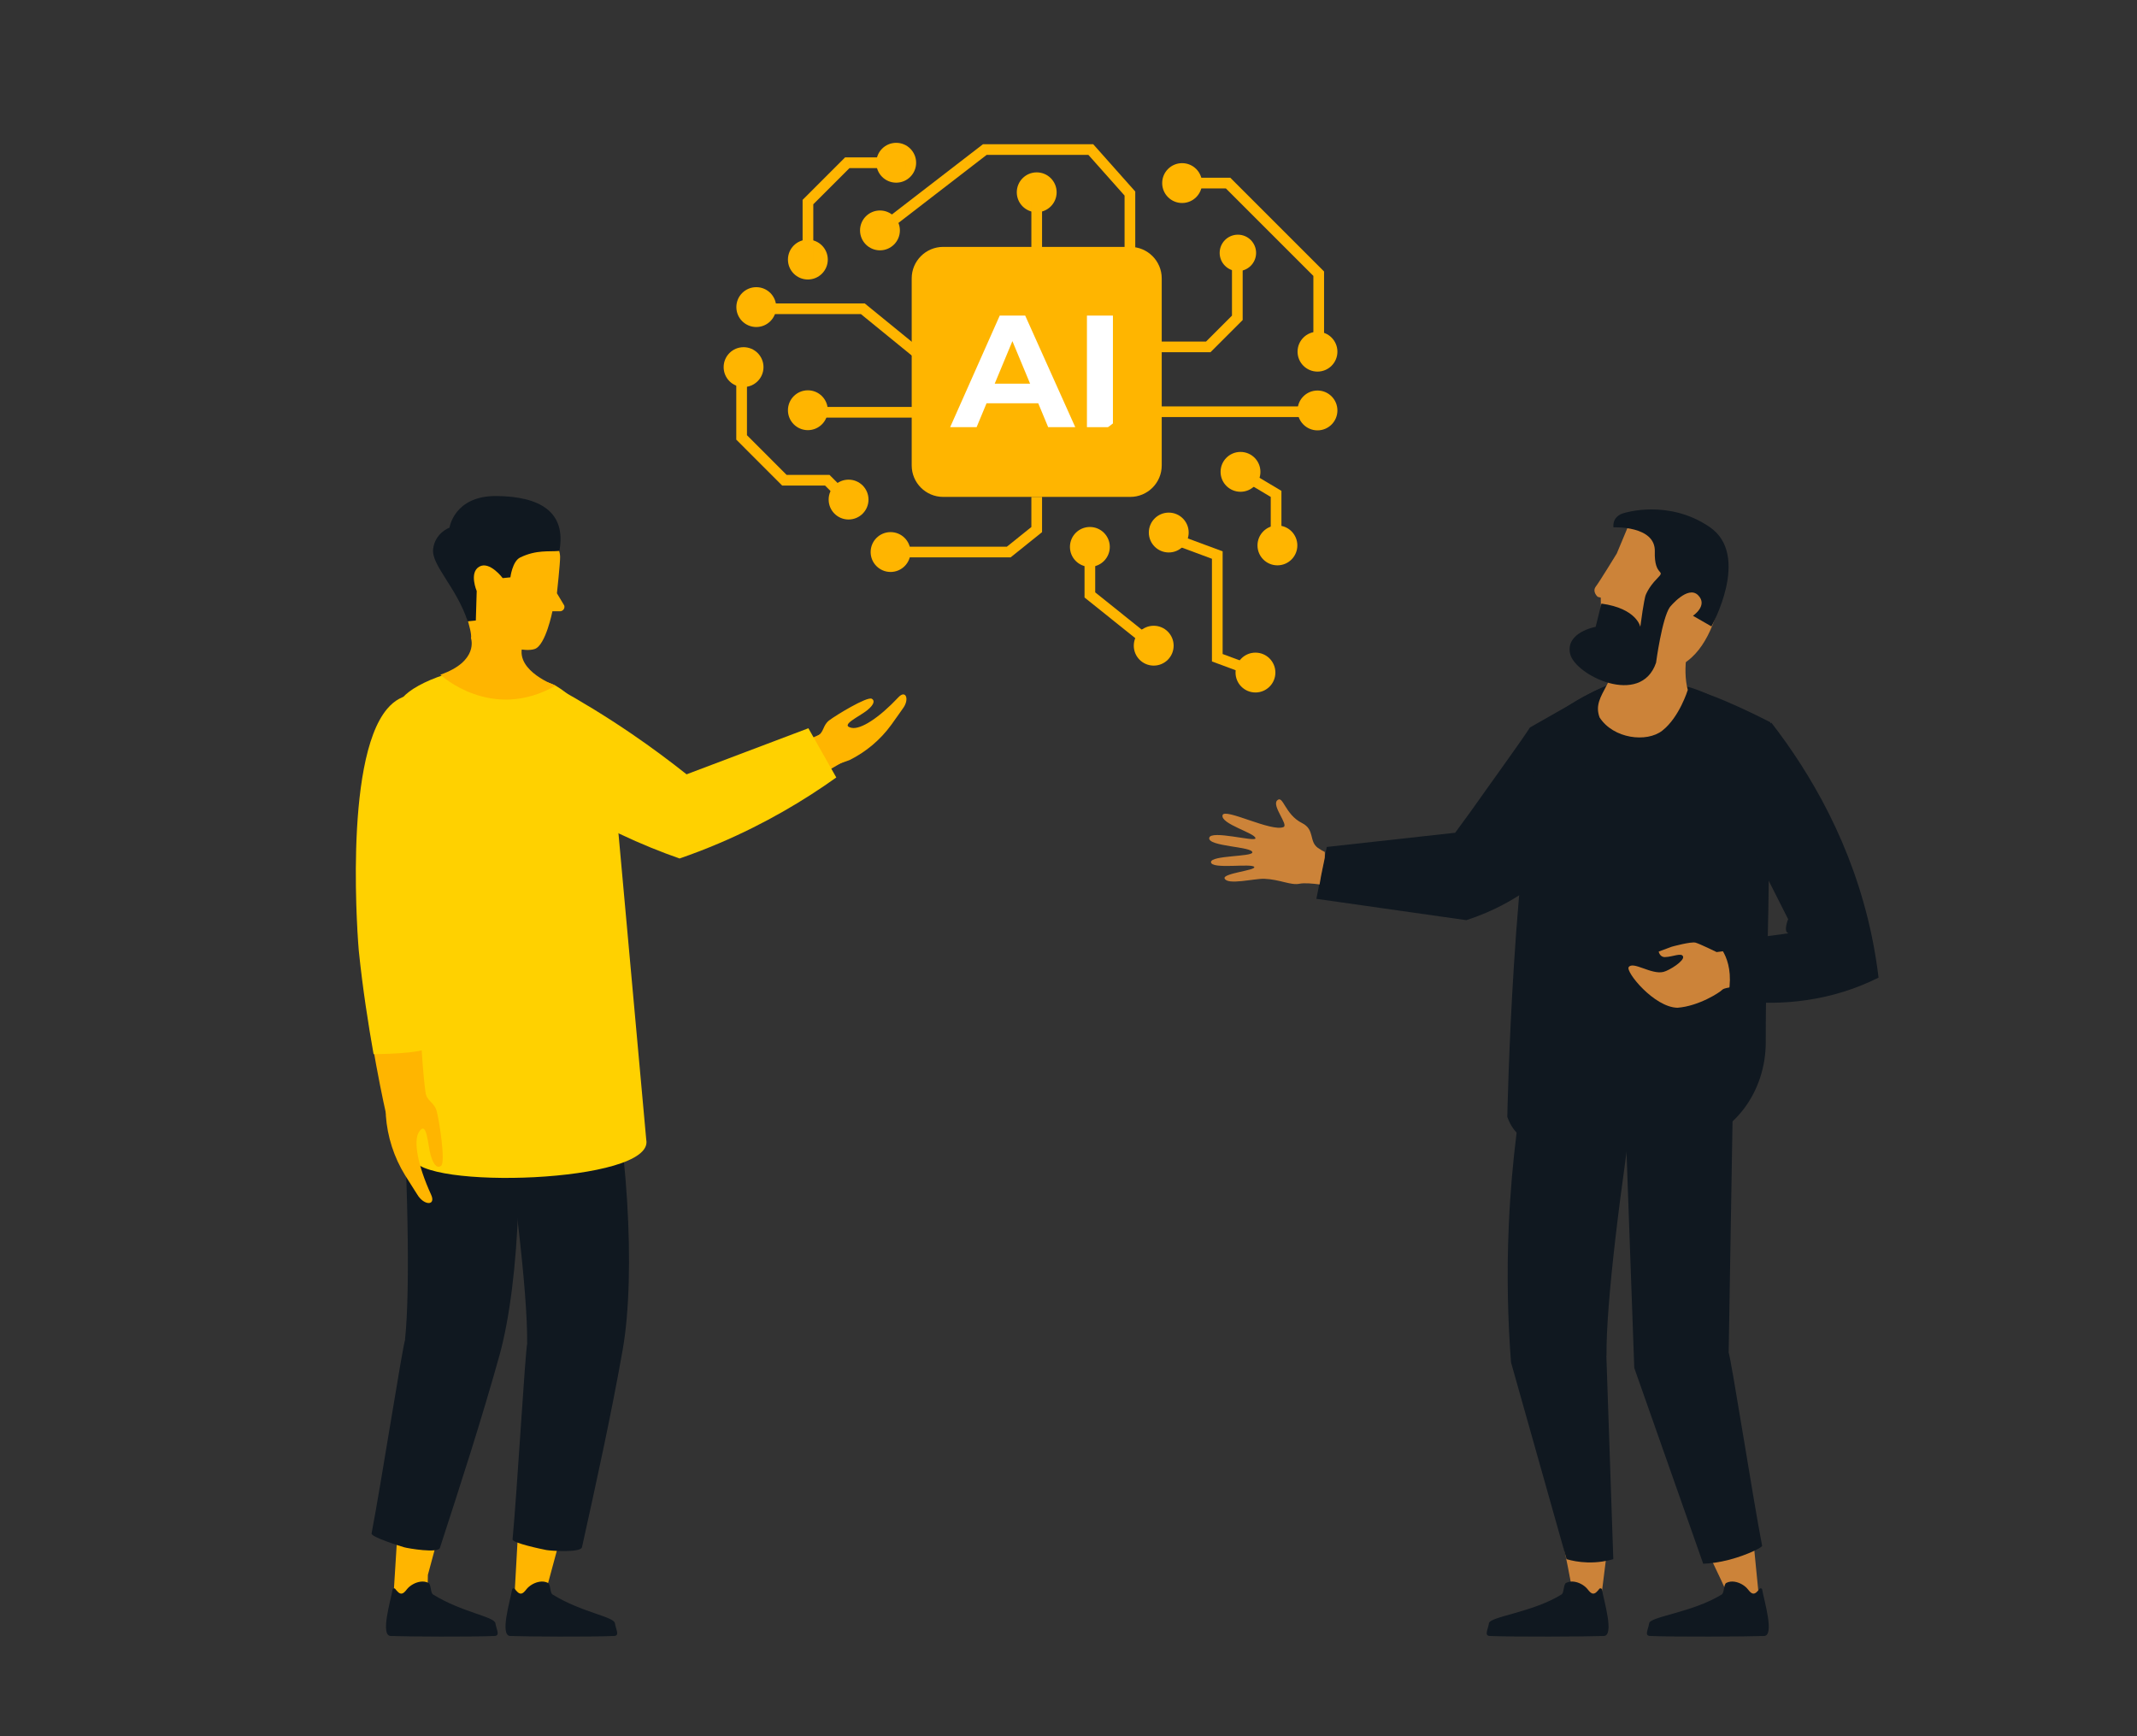 <?xml version="1.0" encoding="UTF-8"?>
<svg id="Layer_5" data-name="Layer 5" xmlns="http://www.w3.org/2000/svg" viewBox="0 0 800 650">
  <rect x="0" y="0" width="800" height="650" fill="#333333" stroke="none"/>
  <defs>
    <style>
      .cls-1 {
        fill: #fff;
      }

      .cls-2 {
        fill: #ffd100;
      }

      .cls-3, .cls-4, .cls-5 {
        fill: #ffb500;
      }

      .cls-6 {
        fill: #cc8339;
      }

      .cls-7, .cls-8 {
        fill: #101820;
      }

      .cls-4, .cls-9, .cls-5 {
        stroke: #ffb500;
        stroke-miterlimit: 10;
      }

      .cls-9 {
        fill: none;
        stroke-width: 4px;
      }

      .cls-8 {
        fill-rule: evenodd;
      }

      .cls-5 {
        stroke-width: 3px;
      }
    </style>
  </defs>
  <g>
    <polygon class="cls-3" points="204.84 514.46 225.64 517.02 204.54 595.04 205.73 600.94 192.5 599.31 197.28 513.53 204.84 514.46"/>
    <polygon class="cls-3" points="160.49 509.02 181.28 511.57 160.18 589.59 160 599.15 147.18 599.45 152.92 508.09 160.49 509.02"/>
  </g>
  <g>
    <path class="cls-7" d="m157.28,592.16c1.08-.16,2.18-.05,3.14.46.98.52.72,3.72,1.67,4.31,10.9,6.75,22.98,8.26,23.37,10.78.37,2.39,1.9,4.68-.37,4.77-9.17.37-31.91.24-38.82,0-4.04-.14,0-13.29.7-17.39.08-.48.69-.63.99-.25.59.74,1.61,2.16,2.73,1.68.92-.4,1.38-1.31,2.05-2,1.12-1.15,2.82-2.1,4.54-2.35Z"/>
    <path class="cls-7" d="m202.02,592.16c1.08-.16,2.18-.05,3.14.46.98.52.72,3.72,1.67,4.31,10.9,6.75,22.98,8.26,23.37,10.78.37,2.39,1.9,4.68-.37,4.77-9.17.37-31.91.24-38.82,0-4.04-.14,0-13.29.7-17.39.08-.48.69-.63.99-.25.59.74,1.61,2.16,2.73,1.68.92-.4,1.38-1.31,2.05-2,1.12-1.15,2.82-2.1,4.54-2.35Z"/>
  </g>
  <path class="cls-7" d="m151.68,501.49h-.06c2.05-19.05,1-62.37-1.83-109.24,14.34-2.25,26.8-2.05,41.37-1.6,5.36,36.59,3.62,88.67-4.2,116.83-6.53,23.52-14.82,49.1-22.28,72.02-.68,2.08-11.86.2-13.37-.23-1.48-.42-12.47-3.86-12.21-5.18,3.57-18.54,11.53-69.75,12.58-72.6Z"/>
  <path class="cls-7" d="m197.4,502.85h-.06c.2-19.15-5.02-62.17-12.36-108.55,14.05-3.63,26.47-4.62,41.02-5.58,8.86,35.9,12.16,87.91,7.09,116.69-4.23,24.04-10.01,50.3-15.22,73.83-.47,2.14-11.78,1.35-13.33,1.06-1.51-.28-12.78-2.64-12.66-3.98,1.76-18.8,4.74-70.53,5.51-73.48Z"/>
  <path class="cls-2" d="m241.94,426.83l-10.98-121.08s-.24-35.55-22.94-49.05c-2.27-1.35-9.32-2.97-12.26-4.04-3.17-1.15-5.57-3.31-8.88-3.36-16.09-.24-33.76,7.35-36.74,12.82-5.15,9.44-4.28,34.03-3.46,45.54,1.17,16.53-1.33,78.42,7.7,125.73,2.31,12.13,90.48,9.58,87.57-6.58Z"/>
  <path class="cls-3" d="m200.17,242.97c4.11-1.37,6.63-14.12,6.63-14.12h2.82c1.12,0,1.93-1.07,1.62-2.15l-2.75-4.59s1.24-11.48,1.19-13.63c-.04-1.93-.76-3.77-2.06-5.19-2.5-2.72-6.97-6.88-11.51-7.66-16.52-2.85-25.25,5.32-25.44,20.89-.19,15.57,18.42,25.25,18.42,25.25,0,0,7.29,2.46,11.09,1.2Z"/>
  <path id="Arm" class="cls-3" d="m152.74,262.98c5.3-.32,10.36,2.18,12.41,7.08l.55,1.33c8.07,17.37-6.42,64.74-8.22,83.81-1.74,18.41,1.32,56.13,2.74,58.47s-15.67,3.48-15.67,3.48c0,0-6.72-29.36-9.95-60.96-1.54-15-4.98-91.81,18.15-93.21Z"/>
  <path id="Hand" class="cls-3" d="m159.24,408.84c.36,3.31,3.32,3.74,4.25,7.19.93,3.47,3.38,18.92,1.65,20.41-1.02.87-2.62.44-3.85-3.73s-1.42-13.49-4.41-8.99c-2.22,3.35-.54,12.5,4.51,23.55,1.92,4.21-2.73,4.16-5.25-.18-.45-.78-1.77-2.69-4.48-7.08-4.19-6.78-6.66-14.48-7.22-22.43l.3-5.89s14.5-2.95,14.51-2.86Z"/>
  <path id="Neck" class="cls-3" d="m176.32,238.96s3.06,8.55-11.47,13.64c0,0,19.04,17.85,43.16,4.1,0,0-14.83-5.32-12.52-14.52,1.66-6.63-14.53-19.23-20.81-17.01-2.43.86,2.23,10.51,1.64,13.78Z"/>
  <path class="cls-2" d="m161.74,354.85c-.85,9.01.18,26.76-.78,37.11-2.77,2.71-21.11,2.68-21.11,2.68-1.94-10.89-4.1-24.64-5.54-38.78-.07-.7-6.09-70.81,10.66-90.52,2.74-3.23,5.98-4.98,9.63-5.21.35-.02.7-.03,1.05-.03,6.2,0,11.41,3.26,13.61,8.51l.52,1.24c6,12.9.44,40.29-4.02,62.31-1.87,9.2-3.48,17.15-4,22.68Z"/>
  <path class="cls-8" d="m175.09,232.62c-4.29-12.9-13.64-21.04-12.95-27.07.7-6.03,6.14-8.03,6.14-8.03,0,0,1.72-11.98,17.64-11.82,15.93.16,26.2,5.74,23.49,20.55-3.82.38-8.56-.53-14.7,2.47-2.92,1.43-3.64,7.42-3.64,7.42l-2.88.29s-4.89-6.53-8.78-4.28c-3.89,2.25-.95,9.13-.95,9.13l-.33,11.02-3.06.31Z"/>
  <path id="Hand-2" data-name="Hand" class="cls-3" d="m306,275.52c2.56-1.39,1.92-3.92,4.4-5.82s14.16-9.02,15.94-8.11c1.04.53,1.22,1.97-1.74,4.35-2.96,2.38-10.43,5.63-5.79,6.55,3.44.68,10.27-3.72,17.53-11.46,2.76-2.95,4.27.82,1.59,4.3-.48.63-1.59,2.33-4.23,5.97-4.08,5.63-9.48,10.19-15.72,13.28l-4.85,1.72s-7.2-10.73-7.13-10.77Z"/>
  <path class="cls-3" d="m309.57,273.84c-16.18,7.02-32.37,14.05-48.55,21.07-16.82-11.76-33.65-23.52-50.47-35.28,2.27,10.07,4.54,20.14,6.81,30.21,13.51,9.57,27.01,19.15,40.51,28.72,19.61-11.32,39.21-22.64,58.82-33.96"/>
  <path class="cls-2" d="m208.91,257.74c8.76,4.86,18.07,10.51,27.69,17.08,7.39,5.05,14.19,10.12,20.42,15.07,15.2-5.75,30.4-11.5,45.61-17.25,3.48,6.14,6.96,12.28,10.44,18.43-11.97,8.54-26.54,17.26-43.84,24.62-5.07,2.16-10.02,4.05-14.83,5.71-6.94-2.43-14.46-5.44-22.36-9.19-9.59-4.54-18.01-9.35-25.28-13.98-.85-5.43-1.63-11.06-2.31-16.87-.67-5.69-1.25-11.46-1.73-17.29,3.4-.9,5.44-3.42,6.21-6.33Z"/>
  <path class="cls-6" d="m643.2,583.02c-.87.26-1.87.2-2.92.04,2.58,5.36,5.11,10.74,7.54,16.15,4.68-.41,6.39-1.05,10.48-2.97-.66-6.1-1.19-12.5-1.87-18.99-3.95,2.76-8.65,4.76-13.22,5.77Z"/>
  <path class="cls-6" d="m588,578.31c-.91.11-1.88-.13-2.87-.47,1.21,5.69,2.36,11.39,3.4,17.11,4.68.41,6.24,5.34,10.72,4.18.85-6.08,2.18-17.69,3.11-24.16-4.54,2.02-9.64,3.15-14.36,3.34Z"/>
  <path class="cls-7" d="m647.08,506.13h.06c.61-36.42,1.22-72.83,1.83-109.24-14.34-2.25-26.8-2.05-41.37-1.6,1.4,38.94,2.8,77.89,4.2,116.83,8.6,24.44,17.2,48.88,25.81,73.32,2.52-.12,5.93-.49,9.84-1.53,7.06-1.88,12.31-4.69,12.21-5.18-3.57-18.54-11.53-69.75-12.58-72.6Z"/>
  <path class="cls-7" d="m601.35,507.48h.06c-.2-19.15,5.02-62.17,12.36-108.55-14.05-3.63-26.47-4.62-41.02-5.58-3.77,18.83-6.85,40.81-7.93,65.41-.82,18.7-.34,35.9.84,51.28,6.93,24.56,13.86,49.12,20.79,73.68,2,.57,4.64,1.12,7.76,1.21,4.06.13,7.42-.55,9.74-1.21-.87-25.41-1.73-50.83-2.6-76.24Z"/>
  <g>
    <path class="cls-7" d="m649.37,592.16c-1.08-.16-2.18-.05-3.14.46-.98.52-.72,3.72-1.67,4.31-10.9,6.75-26.79,8.26-27.18,10.78-.37,2.39-1.9,4.68.37,4.77,9.17.37,35.72.24,42.63,0,4.04-.14,0-13.29-.7-17.39-.08-.48-.69-.63-.99-.25-.59.74-1.61,2.16-2.73,1.68-.92-.4-1.38-1.31-2.05-2-1.12-1.15-2.82-2.1-4.54-2.35Z"/>
    <path class="cls-7" d="m589.39,592.16c-1.08-.16-2.18-.05-3.14.46-.98.52-.72,3.72-1.67,4.31-10.9,6.75-26.79,8.26-27.18,10.78-.37,2.39-1.9,4.68.37,4.77,9.17.37,35.72.24,42.63,0,4.04-.14,0-13.29-.7-17.39-.08-.48-.69-.63-.99-.25-.59.74-1.61,2.16-2.73,1.68-.92-.4-1.38-1.31-2.05-2-1.12-1.15-2.82-2.1-4.54-2.35Z"/>
  </g>
  <path class="cls-7" d="m496.68,317.09l-3.89,19.41c18.72,2.66,37.43,5.33,56.15,7.99,9.18-2.99,21.08-8.49,31.96-18.87,8.68-8.28,19.72-19.48,19.42-34.17-.3-14.45-7.01-30.79-7.01-30.79l-20.54,11.67c-4.21,6.41-11.99,17.02-16.62,23.62-3.81,5.43-7.61,10.7-11.4,15.81-16.02,1.77-32.04,3.55-48.07,5.32Z"/>
  <path class="cls-6" d="m495.16,324.88c.2-.9.37-1.82.57-2.72.02-.07.16-.96.2-1.04.05-.6.04-1.22.03-1.82,0-.11-.02-.24-.04-.36-.76-.37-1.61-.85-2.53-1.49-3.46-2.44-1.08-6.87-5.96-9.31-6.51-3.25-7.09-10.75-9.34-8.46-2.02,2.05,4.33,9.1,2.42,9.94-4.47,1.97-22.04-7.27-22.83-4.45-.94,3.31,12.57,6.79,12.3,8.71-.19,1.39-16.67-3.23-17.29-.22-.7,3.33,16.35,3.21,16.13,5.49-.16,1.61-15.47,1.07-15.48,3.59,0,2.89,15.61.29,16.21,1.87.47,1.24-11.88,2.35-11.11,4.26,1.06,2.62,11.17-.03,14.89.13,5.82.24,9.91,2.54,13.15,1.85,1.82-.37,5.04-.07,7.51.26.33-2.08.71-4.14,1.17-6.23Z"/>
  <path class="cls-7" d="m653.34,405.63s-7.11,7.06-41.87,6.3c-26.84-.59-33.95-8.05-33.95-8.05l.63-132.82s11.84-11.09,27.73-15.73c4.71-1.37,10.12-.24,15.73.07,4.15.22,8.09.99,11.76,2.16,14.39,4.61,24.47,15.43,26,23.92,1.92,10.65-6.02,124.15-6.02,124.15Z"/>
  <path class="cls-7" d="m630.79,257.41s-3.59,8.91-11.94,32.84c-3.57,10.22-7.38,28.87-8.96,48.27-3.3,40.66.5,93.05.5,93.05,0,0,15.36-1.95,20.9-2.99,18.03-3.37,29.76-20.08,29.73-38.42-.01-9.15.08-18.79.4-26.46.87-20.98,1.31-93.3,1.31-93.3,0,0-21.44-11.23-31.94-12.99Z"/>
  <path class="cls-7" d="m606.22,255.14s-11.91,13.11-14.97,47.34c-3.06,34.23-8.07,123.12-8.07,123.12,0,0-13.69,7.03-18.91-7.46,0,0,2-103.24,13.96-147.07,0,0,15.58-12.96,27.99-15.92Z"/>
  <path class="cls-6" d="m644.7,370.58c-.75.85-8.65,6.09-16.73,6.7-8.76-.18-19.47-13.47-18.26-15.21,1.64-2.36,8.5,2.94,13.04,1.78,2.25-.57,7.85-4.13,7.32-5.73-.54-1.6-3.77.11-6.77.19-1.98.06-2.36-2.07-2.36-2.07l4.92-1.82s7.25-2,8.9-1.51c1.65.47,7.88,3.53,7.88,3.53l10.9-1.42,3.66,14.04s-11.2.05-12.5,1.52Z"/>
  <path class="cls-7" d="m663.12,270.55c-10.61,7.13-11.93,32.19-9.65,42.04l15.93,31.53s-1.95,4.7.13,5.28l-26.91,3.68s7.69,6.45,3.96,21.21c13.81,1.97,31.88,2.07,50.39-5.45,2.19-.89,4.28-1.84,6.28-2.84-.62-5.14-1.47-10.46-2.62-15.92-7.16-34.06-22.9-60.64-37.51-79.53Z"/>
  <g>
    <path class="cls-6" d="m632.39,239.69s-2.78,10.35-.56,18.6c0,0-3.12,10.24-9.56,15.26-5.82,4.54-18.29,3.04-23.45-4.95-3.38-9.07,8.33-12.66,6.05-30.44-1.38-10.77,27.79-12.13,27.53,1.52Z"/>
    <path class="cls-6" d="m645.87,212.45s-2.52,45.4-31.16,37.63c0,0-13.68-.37-15.21-13.18l-.25-13.17-1.12-.28s-2.22-1.89-.72-3.87c1.5-1.98,7.84-12.36,7.84-12.36l4.14-9.91s34.77-13.18,36.49,15.13Z"/>
    <path class="cls-7" d="m597.34,234.68l2.16-8.71c13.3,1.83,14.56,8.71,14.56,8.71,1.25-9.56,1.92-11.63,1.92-11.63,0,0,.91-2.96,4.43-6.52,3.52-3.56-1.22-.3-.92-10.06.3-9.76-15.49-9.05-15.49-9.05-.42-4.54,4.03-5.36,4.03-5.36,0,0,16.55-5.34,32.03,5.27,15.48,10.61.63,37.18.63,37.18l-6.92-3.98s5.78-3.86,1.91-7.71-10.56,4.47-10.56,4.47c-2.95,4.2-5.16,20.8-5.16,20.8-5.69,16.77-30.46,4.66-32.19-3.38-1.73-8.03,9.55-10.03,9.55-10.03Z"/>
  </g>
  <g>
    <polyline class="cls-9" points="406.9 142.08 355.5 142.08 323 115.59 283.07 115.59"/>
    <rect class="cls-4" x="350.43" y="96.98" width="1.48" height="17.69" transform="translate(28.02 279.31) rotate(-45)"/>
    <path class="cls-3" d="m434.9,174.25c0,6.5-5.29,11.78-11.78,11.78h-70.04c-6.5,0-11.78-5.29-11.78-11.78v-70.04c0-6.5,5.29-11.78,11.78-11.78h70.04c6.5,0,11.78,5.29,11.78,11.78"/>
    <circle class="cls-5" cx="329.42" cy="86.26" r="5.96"/>
    <circle class="cls-5" cx="388.1" cy="71.99" r="5.96"/>
    <circle class="cls-5" cx="442.53" cy="68.54" r="5.96"/>
    <circle class="cls-5" cx="335.5" cy="60.93" r="5.96"/>
    <circle class="cls-5" cx="302.43" cy="97.18" r="5.96"/>
    <circle class="cls-5" cx="283.12" cy="114.97" r="5.96"/>
    <circle class="cls-5" cx="278.36" cy="137.44" r="5.96"/>
    <circle class="cls-5" cx="317.67" cy="187.03" r="5.96"/>
    <circle class="cls-5" cx="333.39" cy="206.67" r="5.96"/>
    <circle class="cls-5" cx="408" cy="204.75" r="5.96"/>
    <circle class="cls-5" cx="431.9" cy="241.73" r="5.96"/>
    <circle class="cls-5" cx="437.53" cy="199.37" r="5.96"/>
    <circle class="cls-5" cx="478.21" cy="204.19" r="5.96"/>
    <circle class="cls-5" cx="464.39" cy="176.65" r="5.96"/>
    <circle class="cls-5" cx="493.21" cy="153.66" r="5.96"/>
    <circle class="cls-5" cx="493.21" cy="131.66" r="5.96"/>
    <circle class="cls-5" cx="469.99" cy="251.79" r="5.96"/>
    <circle class="cls-5" cx="302.43" cy="153.58" r="5.96"/>
    <circle class="cls-5" cx="463.41" cy="94.68" r="5.32"/>
    <g>
      <path class="cls-1" d="m374.26,118.15l-18.56,41.77h9.9l3.72-8.95h19.35l3.72,8.95h10.14l-18.74-41.77h-9.55Zm-1.88,25.48l6.62-15.92,6.62,15.92h-13.24Z"/>
      <rect class="cls-1" x="406.9" y="118.15" width="9.73" height="41.77"/>
    </g>
    <polyline class="cls-9" points="398.11 165.91 410.38 165.91 425.53 154.14 496.53 154.14"/>
    <polyline class="cls-9" points="440.09 202.01 455.7 207.8 455.7 246.24 467.1 250.47"/>
    <line class="cls-9" x1="355.66" y1="154.35" x2="303.18" y2="154.35"/>
    <polyline class="cls-9" points="430.53 129.87 452.32 129.87 463.2 118.99 463.2 94.06"/>
    <polyline class="cls-9" points="316.94 187.03 309.7 179.79 293.65 179.79 277.63 163.76 277.63 138.61"/>
    <polyline class="cls-9" points="477.71 202.01 477.71 184.9 468.92 179.66"/>
    <polyline class="cls-9" points="440.53 68.54 459.74 68.54 493.67 102.47 493.67 131.33"/>
    <polyline class="cls-9" points="302.46 98.62 302.46 75.65 317.19 60.93 339.06 60.93"/>
    <polyline class="cls-9" points="434.4 237.68 426.66 237.68 408 222.73 408 202.01"/>
    <line class="cls-9" x1="388.1" y1="75.43" x2="388.1" y2="92.71"/>
    <polyline class="cls-9" points="422.99 94.68 422.99 72.46 408.35 55.99 368.67 55.99 329.42 86.26"/>
    <polyline class="cls-9" points="388.1 186.03 388.1 198.26 377.63 206.67 333.39 206.67"/>
  </g>
</svg>